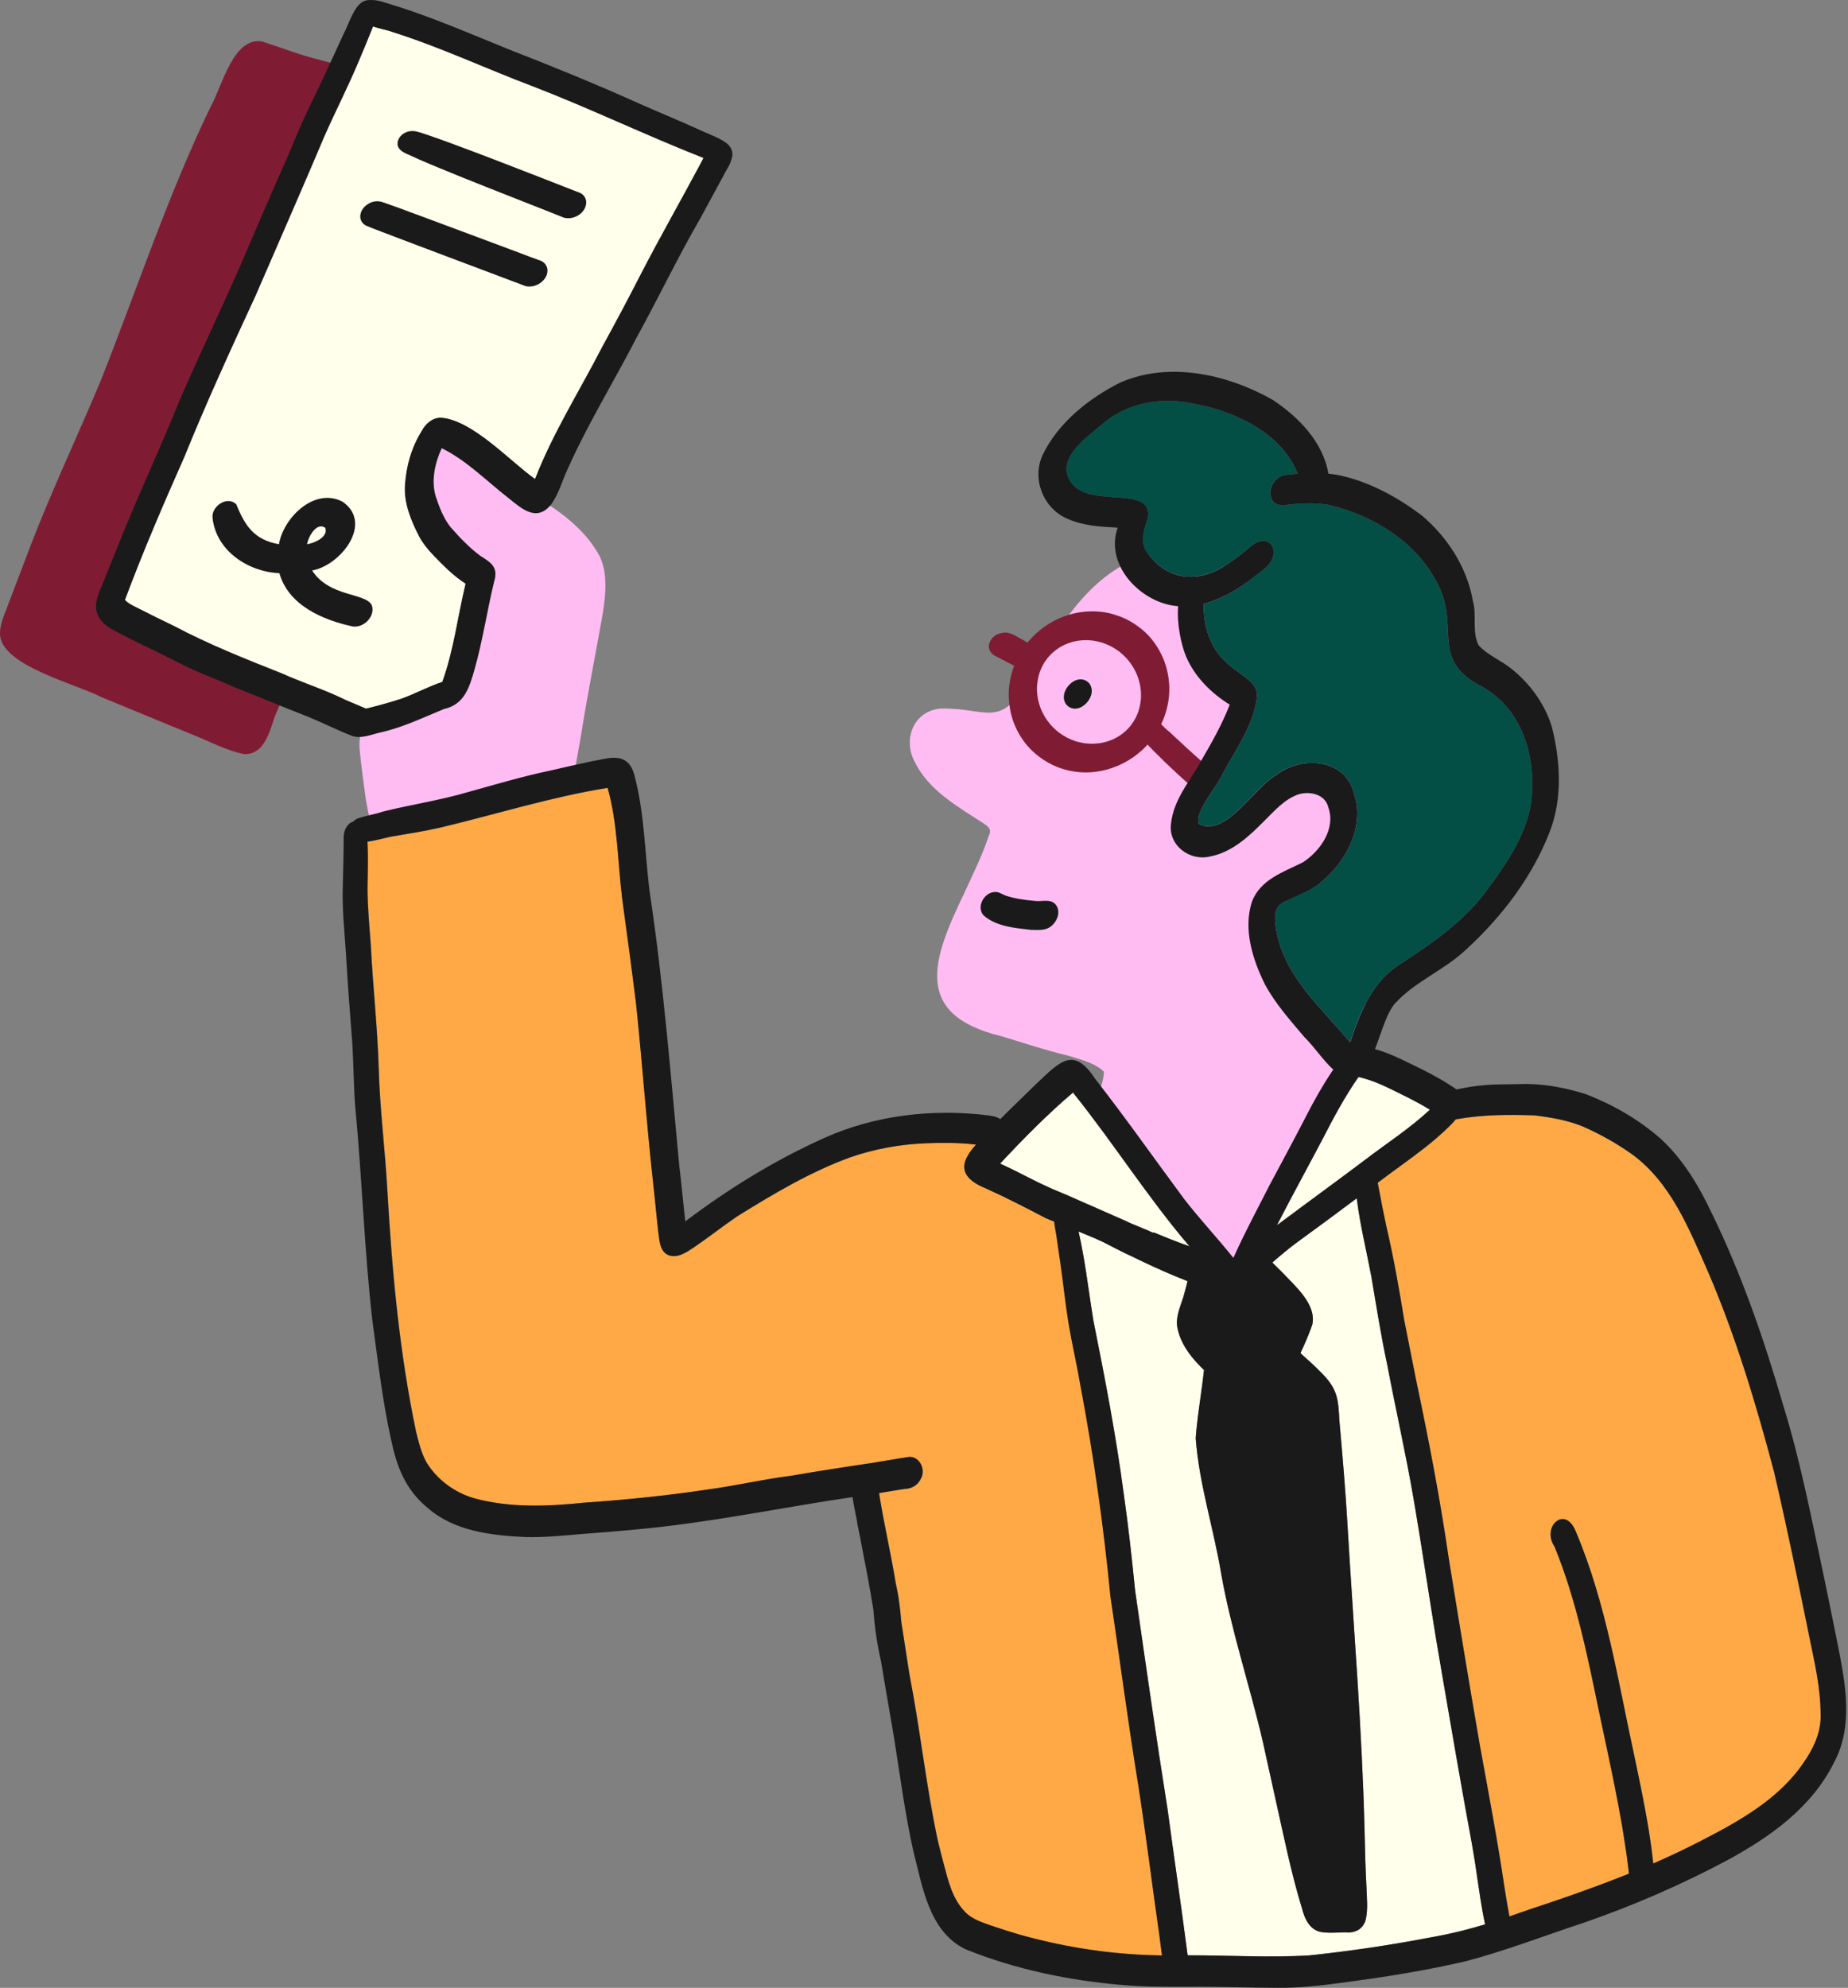 <svg width="384" height="413" viewBox="0 0 384 413" fill="none" xmlns="http://www.w3.org/2000/svg">
<rect x="0" y="0" width="384" height="413" fill="#808080" stroke="none"/>
<g clip-path="url(#clip0_584_3035)">
<path d="M284.601 153.426C286.773 159.497 287.059 166.351 284.994 172.489C283.522 176.522 280.865 180.411 276.981 182.419C275.596 183.089 274.124 183.539 272.667 184.014C270.74 184.755 268.277 184.868 266.876 186.523C267.725 189.355 269.851 191.634 271.563 193.99C273.837 196.791 276.214 199.495 278.662 202.142C279.848 203.43 280.972 204.789 282.066 206.159C283.022 207.355 283.911 208.602 284.105 210.171C284.171 214.244 283.441 218.154 283.267 222.156C283.19 223.536 283.119 224.947 282.746 226.28C281.872 228.918 280.297 231.258 279.137 233.773C277.926 236.201 276.705 238.618 275.422 241.01C272.657 245.993 270.035 251.058 266.836 255.78C264.847 258.509 262.297 263.983 258.29 263.262C255.842 262.639 254.038 260.359 252.3 258.795C251.764 258.295 250.665 257.252 250.225 256.843C242.835 249.877 235.537 242.712 229.486 234.519C228.924 233.681 228.116 232.96 227.906 231.943C227.799 231.539 227.779 231.115 227.84 230.706C227.6 228.228 229.373 225.177 229.373 222.647C227.329 220.694 224.349 220.117 221.733 219.268C217.169 218.19 212.523 216.606 208.087 215.287C189.396 210.774 193.868 199.086 200.313 185.675C200.323 185.66 200.329 185.644 200.334 185.629C202.133 181.648 204.131 177.738 205.48 173.568C206.145 172.326 205.317 171.677 204.325 171.038C199 167.567 192.979 164.235 190.071 158.291C187.562 153.62 189.795 147.773 195.376 147.211C205.204 146.981 207.908 151.76 213.826 140.894C219.739 130.672 226.465 118.713 238.542 115.279C242.963 114.389 247.895 114.4 252.06 116.275C252.638 116.572 253.179 116.955 253.655 117.395C254.922 118.028 256.139 118.774 257.273 119.618C264.014 124.969 270.055 131.194 275.151 138.134C278.851 142.872 282.654 147.651 284.616 153.421L284.601 153.426Z" fill="#FFBCF2"/>
<path d="M124.683 115.724C126.319 119.348 125.843 123.503 125.276 127.326C123.773 135.851 122.056 144.335 120.712 152.89C120.283 155.374 119.69 158.522 119.327 160.832C119.337 162.841 117.206 165.033 115.504 163.035C110.95 164.139 106.458 165.509 101.899 166.587C98.322 167.389 94.775 168.304 91.304 169.48C88.279 170.313 81.543 173.579 78.824 172.439C76.493 171.279 76.514 168.289 76.013 166.061C75.548 162.739 75.113 159.422 74.761 156.089C74.352 151.694 75.783 148.95 80.424 148.525C84.512 147.728 88.713 147.289 92.664 145.919C95.894 144.846 96.374 141.084 97.228 138.242C98.598 132.345 100.003 126.426 100.928 120.442C97.667 118.326 94.427 116.051 91.994 112.975C88.442 108.15 85.846 101.889 87.011 95.828C87.66 92.092 90.819 88.279 94.887 90.267C97.928 91.754 100.121 94.484 102.717 96.594C106.013 99.426 109.545 101.991 113.194 104.348C117.768 107.24 122.143 110.859 124.688 115.724H124.683Z" fill="#FFBCF2"/>
<path d="M218.769 158.95C216.07 157.652 213.734 155.664 212.135 153.119C211.394 151.943 210.806 150.702 210.377 149.378C209.937 148.018 209.722 146.613 209.63 145.187C209.569 144.195 209.61 143.209 209.743 142.233C210.014 140.153 210.678 138.154 211.659 136.294C214.077 131.694 218.661 128.301 223.752 127.32C226.297 126.829 228.99 126.9 231.479 127.662C232.338 127.928 233.176 128.229 233.983 128.623C235.128 129.185 236.171 129.865 237.162 130.662C239.268 132.343 240.822 134.623 241.834 137.102C242.559 138.988 242.948 140.95 242.978 142.979C243.009 145.233 242.529 147.507 241.675 149.592C240.551 152.332 238.701 154.826 236.37 156.661C233.897 158.613 231.014 159.881 227.891 160.325C227.145 160.433 226.389 160.484 225.632 160.484C223.271 160.484 220.89 159.967 218.769 158.95ZM227.058 154.519C227.564 154.504 228.07 154.463 228.576 154.397C229.026 154.32 229.465 154.223 229.905 154.105C230.314 153.978 230.718 153.834 231.111 153.676C231.494 153.502 231.873 153.308 232.241 153.104C232.578 152.899 232.9 152.679 233.217 152.449C233.503 152.219 233.784 151.979 234.055 151.734C234.336 151.453 234.607 151.162 234.863 150.86C235.082 150.579 235.292 150.288 235.491 149.991C235.701 149.649 235.895 149.301 236.079 148.943C236.248 148.575 236.401 148.202 236.539 147.824C236.672 147.405 236.789 146.976 236.886 146.546C236.968 146.102 237.029 145.652 237.07 145.202C237.096 144.707 237.101 144.206 237.075 143.71C237.029 143.153 236.948 142.596 236.835 142.049C236.692 141.436 236.508 140.838 236.283 140.25C236.033 139.657 235.742 139.08 235.414 138.528C235.026 137.919 234.597 137.342 234.121 136.8C233.641 136.289 233.125 135.814 232.578 135.374C232.016 134.96 231.423 134.587 230.81 134.255C230.222 133.964 229.614 133.718 228.99 133.509C228.392 133.33 227.784 133.197 227.166 133.1C226.629 133.033 226.087 132.998 225.545 132.998C225.024 133.013 224.508 133.054 223.992 133.12C223.568 133.192 223.143 133.284 222.729 133.396C222.3 133.529 221.881 133.677 221.467 133.846C221.099 134.01 220.741 134.194 220.389 134.388C220.031 134.602 219.688 134.838 219.351 135.083C219.06 135.313 218.779 135.553 218.503 135.804C218.237 136.069 217.981 136.345 217.736 136.631C217.501 136.928 217.276 137.24 217.067 137.551C216.867 137.884 216.678 138.216 216.504 138.563C216.331 138.942 216.172 139.33 216.029 139.718C215.901 140.122 215.789 140.531 215.697 140.945C215.595 141.487 215.528 142.028 215.482 142.575C215.467 143.005 215.472 143.434 215.493 143.863C215.539 144.415 215.62 144.957 215.728 145.499C215.871 146.092 216.055 146.674 216.269 147.247C216.525 147.86 216.826 148.453 217.164 149.03C217.537 149.613 217.951 150.16 218.401 150.686C218.881 151.202 219.397 151.683 219.949 152.127C220.516 152.552 221.114 152.93 221.738 153.267C222.331 153.558 222.934 153.804 223.557 154.013C224.15 154.187 224.748 154.32 225.362 154.422C225.924 154.489 226.486 154.524 227.048 154.53L227.058 154.519Z" fill="#7F1C34"/>
<path d="M212.059 139.034C210.352 138.083 208.696 137.291 207.004 136.381C204.234 135.134 205.599 131.858 208.195 131.506C209.851 131.102 211.19 132.267 212.575 132.962C213.781 133.713 215.171 134.337 216.158 135.374C218.069 137.869 214.318 140.24 212.054 139.034H212.059Z" fill="#7F1C34"/>
<path d="M247.344 163.177C243.868 160.162 240.526 156.922 237.372 153.594C235.742 152.286 234.781 148.749 237.582 148.295C239.882 148.269 241.226 150.737 242.918 151.979C245.289 154.177 247.732 156.497 250.17 158.588C253.379 160.99 251.044 166.08 247.344 163.172V163.177Z" fill="#7F1C34"/>
<path d="M71.741 14.845C72.498 16.583 71.327 18.454 69.646 19.087C69.155 19.271 68.669 19.282 68.184 19.205C63.247 28.926 59.204 39.122 54.451 48.945C44.434 68.944 36.635 89.949 28.355 110.709C26.873 114.9 25.585 118.667 24.098 122.648C23.505 123.864 23.27 125.285 22.866 126.604C23.832 126.997 24.783 127.59 25.718 127.876C27.543 128.684 29.439 129.312 31.314 130.008C37.534 132.773 43.586 135.926 49.76 138.803C51.114 139.457 52.509 140.025 53.818 140.771C54.405 141.124 55.024 141.466 55.381 142.059C56.659 141.619 58.269 142.013 58.632 143.464C58.974 145.682 57.344 147.66 56.807 149.756C55.826 152.72 54.559 156.839 50.736 156.676C46.933 155.914 43.468 154.003 39.891 152.577C33.599 150.037 27.343 147.405 21.062 144.829C15.742 142.084 0.813 138.44 0.021 132.118C-0.173 129.66 1.089 127.411 1.861 125.147C3.45 120.951 5.081 116.765 6.66 112.564C11.04 101.29 16.227 90.353 20.889 79.191C28.447 60.163 34.841 40.65 43.764 22.19C46.126 18.045 48.446 7.552 54.482 8.626C58.432 9.883 62.296 11.442 66.344 12.403C68.148 13.021 70.632 13.128 71.741 14.856V14.845Z" fill="#7F1C34"/>
<path d="M226.271 141.897C228.423 144.488 224.186 149.037 221.646 146.477C219.499 143.885 223.731 139.337 226.271 141.897Z" fill="#1A1A1A"/>
<path d="M219.346 187.92C220.511 189.31 219.714 191.411 218.421 192.423C217.256 193.404 215.666 193.205 214.25 193.19C210.872 192.801 207.003 192.515 204.366 190.164C202.869 188.477 204.392 185.6 206.472 185.344C207.366 185.176 208.092 185.692 208.864 186.04C210.852 186.724 212.983 186.985 215.068 187.179C216.499 187.373 218.262 186.668 219.346 187.92Z" fill="#1A1A1A"/>
<path d="M241.446 406.269H241.415C241.205 406.269 240.991 406.264 240.781 406.259C240.377 406.254 239.974 406.244 239.57 406.228C239.258 406.218 238.946 406.208 238.63 406.198C238.318 406.187 238.006 406.172 237.694 406.157C236.447 406.1 235.2 406.019 233.958 405.922C233.34 405.87 232.716 405.814 232.098 405.758C231.786 405.727 231.48 405.697 231.168 405.666C230.856 405.635 230.549 405.6 230.238 405.564C229.88 405.523 229.527 405.482 229.169 405.436C228.904 405.405 228.643 405.37 228.382 405.334C227.146 405.17 225.909 404.991 224.677 404.787C224.37 404.736 224.059 404.685 223.752 404.634C221.043 404.169 218.35 403.601 215.662 402.937C215.508 402.901 215.355 402.865 215.207 402.824C215.053 402.789 214.905 402.748 214.752 402.707C214.619 402.671 214.486 402.64 214.348 402.605L213.643 402.421C213.336 402.339 213.03 402.257 212.728 402.175C212.421 402.094 212.115 402.007 211.813 401.92C210.157 401.434 208.512 400.918 206.876 400.366C204.617 399.569 202.149 398.955 200.472 397.126C197.917 394.453 197.063 390.783 196.148 387.313C195.709 385.678 195.28 384.037 194.891 382.386C192.448 370.994 191.252 359.372 189.014 347.939C188.431 344.27 187.879 340.6 187.307 336.931C187.281 336.665 187.261 336.404 187.235 336.144C187.225 336.016 187.21 335.883 187.199 335.75C187.164 335.402 187.128 335.055 187.092 334.713C187.067 334.467 187.036 334.227 187.01 333.982C186.964 333.593 186.913 333.2 186.862 332.811C186.837 332.617 186.806 332.418 186.775 332.218C186.755 332.096 186.739 331.973 186.719 331.856C186.683 331.626 186.647 331.396 186.601 331.166C186.566 330.941 186.52 330.716 186.479 330.491C186.433 330.256 186.387 330.016 186.336 329.781C186.315 329.689 186.3 329.597 186.274 329.499C186.249 329.372 186.218 329.244 186.187 329.111C185.922 327.46 185.62 325.815 185.308 324.169C185.17 323.453 185.032 322.743 184.894 322.027C184.46 319.82 184.015 317.612 183.596 315.399C183.525 315.026 183.458 314.658 183.387 314.285C183.213 313.329 183.039 312.368 182.886 311.412C182.819 311.019 182.758 310.62 182.692 310.227C183.494 310.094 184.296 309.956 185.099 309.823C185.288 309.792 185.472 309.762 185.661 309.731C186.003 309.675 186.346 309.618 186.688 309.562C187.133 309.491 187.578 309.419 188.022 309.353C189.494 309.327 190.797 308.53 191.411 307.175C192.51 305.213 190.961 302.264 188.564 302.755C186.019 303.148 183.479 303.588 180.939 304.007C175.388 304.819 169.848 305.688 164.323 306.634C158.477 307.375 152.737 308.724 146.896 309.506C138.452 310.758 129.958 311.622 121.444 312.21C113.839 313.002 106.055 313.319 98.598 311.305C94.499 310.135 90.815 307.421 88.612 303.767C87.538 301.778 87.002 299.571 86.47 297.393C83.031 280.988 81.498 264.199 80.532 247.476C80.067 238.961 78.957 230.493 78.728 221.968C78.477 213.515 77.521 205.097 77.097 196.649C76.816 192.591 76.392 188.538 76.402 184.465C76.428 182.242 76.494 179.993 76.474 177.749C76.474 177.565 76.474 177.386 76.463 177.202C76.463 177.028 76.458 176.855 76.453 176.681C76.453 176.558 76.448 176.436 76.443 176.313C76.428 175.833 76.412 175.357 76.387 174.882C76.438 174.877 76.484 174.867 76.535 174.862C76.612 174.851 76.688 174.841 76.765 174.826C77.204 174.759 77.639 174.672 78.073 174.58C78.14 174.565 78.211 174.555 78.278 174.534C79.126 174.35 79.969 174.136 80.818 173.942C80.915 173.921 81.012 173.896 81.109 173.88C81.206 173.86 81.303 173.834 81.4 173.819C84.789 173.241 88.188 172.715 91.54 171.948C103.116 169.188 114.524 165.596 126.294 163.699C128.399 171.177 128.369 179.073 129.325 186.744C130.285 193.879 131.297 201.238 132.187 208.419C132.289 209.416 132.391 210.407 132.493 211.404C132.555 212.007 132.611 212.605 132.672 213.208C132.749 214.005 132.825 214.803 132.902 215.6C133.004 216.699 133.107 217.797 133.209 218.896C133.521 222.321 133.822 225.75 134.129 229.179C134.195 229.951 134.267 230.723 134.338 231.494C134.461 232.864 134.584 234.229 134.716 235.593C134.762 236.115 134.814 236.636 134.865 237.152C134.936 237.939 135.018 238.721 135.095 239.508C135.176 240.321 135.258 241.128 135.34 241.941C135.504 243.536 135.672 245.13 135.851 246.725C135.851 246.75 135.856 246.771 135.861 246.791C135.948 247.568 136.03 248.345 136.107 249.127C136.147 249.531 136.188 249.934 136.229 250.338C136.28 250.844 136.331 251.35 136.383 251.856C136.413 252.168 136.444 252.485 136.48 252.796C136.526 253.241 136.572 253.681 136.618 254.125C136.653 254.483 136.694 254.836 136.735 255.193C136.781 255.592 136.827 255.991 136.873 256.389C137.093 258.004 137.211 260.069 138.943 260.79C140.839 261.495 142.71 260.171 144.238 259.159C147.274 257.095 150.151 254.815 153.182 252.745C160.685 248.089 168.351 243.51 176.666 240.474C181.741 238.711 187.056 237.755 192.428 237.541C195.724 237.413 199.046 237.397 202.327 237.76C202.404 237.771 202.476 237.781 202.552 237.786C202.649 237.801 202.747 237.811 202.844 237.832C202.695 237.99 202.557 238.149 202.425 238.307C202.297 238.455 202.179 238.598 202.062 238.747C202.005 238.818 201.949 238.89 201.893 238.961C201.729 239.176 201.576 239.391 201.438 239.595C201.392 239.667 201.346 239.733 201.305 239.805C201.172 240.014 201.06 240.214 200.958 240.418C200.922 240.484 200.891 240.546 200.861 240.612C200.825 240.689 200.789 240.765 200.758 240.842C200.733 240.898 200.712 240.96 200.687 241.016C200.666 241.072 200.646 241.123 200.626 241.179C200.6 241.256 200.574 241.328 200.554 241.404C200.534 241.466 200.518 241.532 200.503 241.599C200.503 241.619 200.493 241.634 200.493 241.65C200.488 241.67 200.482 241.685 200.482 241.701C200.472 241.742 200.462 241.783 200.457 241.818C200.436 241.936 200.421 242.053 200.411 242.166C200.411 242.191 200.411 242.217 200.406 242.237C200.401 242.258 200.406 242.283 200.406 242.309C200.406 242.36 200.406 242.411 200.406 242.457C200.406 244.174 201.77 245.657 204.914 246.939C209.15 248.835 213.27 250.972 217.379 253.129C217.951 253.359 218.529 253.589 219.101 253.819C219.101 253.895 219.111 253.972 219.116 254.048C219.116 254.11 219.127 254.176 219.137 254.243C219.147 254.314 219.152 254.381 219.162 254.452C219.173 254.554 219.188 254.652 219.203 254.754C219.239 255.004 219.285 255.26 219.331 255.51C219.352 255.623 219.372 255.735 219.392 255.848C219.423 256.016 219.454 256.185 219.484 256.353C219.51 256.512 219.541 256.67 219.561 256.834C219.582 256.951 219.592 257.074 219.607 257.192C219.858 258.812 220.072 260.432 220.312 262.052C220.946 266.335 221.37 270.648 222.06 274.921C222.791 279.229 223.783 283.492 224.524 287.8C227.258 302.249 229.353 316.952 230.764 331.62C232.716 344.643 234.403 357.711 236.529 370.708C238.164 381.16 239.437 391.667 240.945 402.134C241.088 403.167 241.211 404.204 241.349 405.247C241.395 405.594 241.435 405.937 241.487 406.284L241.446 406.269Z" fill="#FFA946"/>
<path d="M378.313 356.223C378.435 359.939 376.8 363.343 374.699 366.312C369.527 373.897 361.232 378.471 353.244 382.564C352.876 382.759 352.503 382.948 352.13 383.132C351.644 383.377 351.159 383.622 350.668 383.863C350.392 384.001 350.121 384.134 349.851 384.266C348.476 384.931 347.096 385.58 345.701 386.208C345.384 386.352 345.062 386.495 344.745 386.638C344.336 386.822 343.922 387.001 343.513 387.18C343.488 386.95 343.462 386.714 343.436 386.485C343.406 386.203 343.375 385.922 343.339 385.641C343.278 385.115 343.212 384.588 343.14 384.062C343.104 383.781 343.068 383.5 343.028 383.219C342.941 382.595 342.849 381.967 342.752 381.348C342.685 380.909 342.614 380.464 342.542 380.024C342.481 379.641 342.414 379.253 342.348 378.869C342.271 378.409 342.189 377.949 342.108 377.489C341.821 375.88 341.515 374.275 341.198 372.67C341.137 372.353 341.075 372.041 341.009 371.73C340.937 371.356 340.861 370.983 340.784 370.61C340.758 370.498 340.738 370.38 340.712 370.268C340.564 369.557 340.421 368.842 340.273 368.132C340.252 368.024 340.227 367.912 340.206 367.804C340.125 367.411 340.043 367.017 339.961 366.629C339.854 366.128 339.752 365.627 339.644 365.121C336.2 349.36 333.757 333.174 327.434 318.23C325.186 312.597 320.244 317.218 322.998 321.337C327.695 332.79 330.051 345.077 332.576 357.179C332.734 357.93 332.893 358.687 333.056 359.438C333.179 360.016 333.302 360.593 333.424 361.171C333.567 361.835 333.705 362.499 333.849 363.169C333.925 363.527 334.002 363.89 334.079 364.247C334.217 364.886 334.349 365.525 334.482 366.164C334.518 366.338 334.554 366.511 334.59 366.685C334.717 367.309 334.85 367.937 334.978 368.566L335.361 370.447C335.433 370.789 335.499 371.132 335.566 371.469C336.021 373.753 336.455 376.043 336.859 378.333C336.91 378.619 336.961 378.905 337.007 379.191C337.073 379.57 337.135 379.948 337.196 380.321C337.237 380.546 337.273 380.771 337.309 380.995C337.498 382.14 337.671 383.29 337.84 384.44L337.953 385.237C337.999 385.575 338.045 385.912 338.091 386.249C338.183 386.924 338.264 387.599 338.346 388.273C338.387 388.611 338.428 388.948 338.464 389.285C338.28 389.357 338.101 389.433 337.917 389.505C337.595 389.633 337.268 389.766 336.941 389.893C336.511 390.062 336.087 390.231 335.658 390.394C335.372 390.507 335.08 390.619 334.789 390.732C333.838 391.094 332.888 391.452 331.932 391.81C331.375 392.02 330.813 392.224 330.251 392.428C330.067 392.5 329.877 392.566 329.693 392.633C329.504 392.699 329.32 392.766 329.131 392.832C328.758 392.97 328.385 393.103 328.007 393.236C327.261 393.502 326.509 393.767 325.758 394.028C325.717 394.043 325.676 394.059 325.635 394.074C325.022 394.289 324.404 394.498 323.785 394.713C323.126 394.938 322.472 395.163 321.813 395.382C320.494 395.827 319.175 396.267 317.857 396.701C316.451 397.202 315.046 397.698 313.635 398.178C313.584 397.912 313.533 397.647 313.487 397.381C313.436 397.115 313.39 396.844 313.339 396.578C313.272 396.205 313.206 395.832 313.145 395.459C313.099 395.188 313.053 394.917 313.007 394.646C312.843 393.686 312.69 392.725 312.542 391.764C311.105 382.033 309.25 372.374 307.492 362.658C305.289 349.968 303.046 336.312 300.966 323.427C299.177 311.126 296.805 298.916 294.24 286.737C293.442 282.607 292.568 278.488 291.781 274.363C290.708 267.786 289.563 261.234 288.04 254.738C287.453 252.034 286.926 249.326 286.425 246.612L286.405 246.509C286.395 246.443 286.379 246.371 286.369 246.3C286.338 246.121 286.303 245.937 286.262 245.748C289.512 243.264 292.916 240.944 296.131 238.399C296.294 238.271 296.453 238.143 296.611 238.015C296.77 237.888 296.928 237.76 297.092 237.632C297.301 237.458 297.511 237.29 297.715 237.116C297.868 236.988 298.017 236.86 298.17 236.732C298.282 236.64 298.395 236.543 298.507 236.446C299.591 235.511 300.644 234.535 301.65 233.508C301.732 233.426 301.814 233.339 301.891 233.252C302.029 233.104 302.156 232.956 302.284 232.802C302.345 232.731 302.402 232.659 302.458 232.588C302.468 232.577 302.473 232.567 302.478 232.562C302.55 232.552 302.627 232.547 302.698 232.542C308.018 231.581 313.441 231.571 318.828 231.749C322.267 232.163 325.743 232.761 328.957 234.09C332.469 235.644 335.847 237.525 338.985 239.738C347.183 245.661 351.016 255.418 354.951 264.367C360.675 277.68 364.907 291.807 368.633 305.861C371.255 317.136 373.59 328.467 375.89 339.813C376.994 345.235 378.302 350.678 378.292 356.244L378.313 356.223Z" fill="#FFA946"/>
<path d="M308.045 142.719C316.738 147.59 319.488 158.22 318.026 167.543C316.718 173.987 312.951 179.558 309.082 184.74C304.171 191.584 297.154 196.235 290.218 200.778C284.944 204.438 282.47 210.683 280.543 216.565C274.712 209.564 267.107 203.098 265.272 193.766C264.955 191.62 264.286 188.722 266.622 187.505C269.126 186.166 271.886 185.338 274.134 183.545C279.552 179.308 283.641 171.846 281.341 164.936C279.588 157.582 270.49 156.902 265.242 160.996C260.688 163.444 254.708 174.089 249.097 171.181C248.085 168.815 252.945 163.285 254.023 160.812C256.671 155.772 260.969 149.961 261.179 144.191C260.949 140.435 254.672 139.627 251.78 133.586C250.855 131.7 250.308 129.636 250.17 127.54C250.119 127.147 250.108 126.738 250.108 126.329C250.108 126.048 250.114 125.772 250.124 125.491C250.124 125.465 250.124 125.435 250.124 125.409C250.231 125.383 250.338 125.353 250.441 125.327C250.502 125.312 250.568 125.291 250.63 125.276C250.696 125.256 250.758 125.24 250.824 125.22C250.906 125.194 250.993 125.169 251.074 125.143C251.182 125.113 251.284 125.082 251.391 125.041C251.499 125.01 251.601 124.975 251.703 124.939C252.122 124.796 252.536 124.637 252.945 124.469C253.073 124.417 253.201 124.361 253.328 124.305C253.712 124.141 254.09 123.968 254.463 123.784C254.58 123.728 254.693 123.671 254.805 123.61C254.979 123.523 255.153 123.431 255.327 123.339C255.337 123.339 255.347 123.329 255.352 123.324C255.516 123.237 255.674 123.15 255.838 123.058C256.006 122.961 256.175 122.864 256.349 122.767C256.502 122.68 256.65 122.588 256.804 122.496C256.819 122.486 256.834 122.475 256.85 122.465C256.983 122.383 257.115 122.302 257.248 122.22C257.514 122.056 257.775 121.883 258.03 121.709C258.158 121.622 258.286 121.535 258.414 121.443C258.434 121.433 258.454 121.417 258.47 121.402C258.638 121.285 258.807 121.167 258.971 121.049C259.165 120.911 259.354 120.768 259.543 120.63C261.352 119.041 264.01 117.835 264.587 115.3C264.817 114.048 264.148 112.499 262.717 112.397C261.225 112.249 260.172 113.261 259.124 114.165C257.473 115.55 255.751 116.853 253.88 117.927C248.483 121.121 242.463 120.344 238.655 115.187C236.631 112.918 237.669 110.174 238.456 107.649C239.764 100.458 226.016 105.896 222.433 100.039C219.05 95.102 226.553 90.298 229.824 87.451C234.858 83.562 241.563 82.483 247.712 83.802C248.131 83.879 248.555 83.96 248.979 84.047C249.107 84.073 249.229 84.103 249.357 84.129C250.006 84.272 250.66 84.43 251.315 84.604C251.463 84.64 251.611 84.681 251.754 84.722C251.902 84.763 252.051 84.803 252.199 84.85C252.817 85.028 253.431 85.223 254.044 85.432C254.182 85.478 254.31 85.524 254.448 85.57C254.647 85.642 254.851 85.713 255.051 85.79C255.086 85.8 255.122 85.816 255.158 85.831C255.368 85.907 255.572 85.989 255.782 86.071C255.93 86.127 256.078 86.189 256.221 86.25C256.512 86.367 256.804 86.495 257.095 86.623C257.167 86.654 257.243 86.684 257.315 86.72C257.386 86.756 257.458 86.781 257.529 86.817C257.673 86.884 257.816 86.95 257.959 87.016C257.964 87.016 257.974 87.022 257.979 87.027C258.153 87.109 258.322 87.19 258.495 87.277C258.644 87.349 258.792 87.425 258.935 87.497C259.139 87.604 259.344 87.712 259.548 87.824C259.722 87.916 259.896 88.013 260.064 88.11C260.494 88.356 260.923 88.611 261.337 88.877C261.444 88.943 261.552 89.015 261.659 89.086C261.92 89.255 262.18 89.434 262.431 89.613C262.676 89.787 262.921 89.971 263.167 90.149C263.478 90.385 263.78 90.63 264.076 90.88C264.153 90.942 264.23 91.008 264.306 91.075C264.357 91.115 264.409 91.161 264.46 91.207C264.511 91.253 264.562 91.299 264.613 91.345C264.71 91.427 264.807 91.519 264.899 91.606C265.145 91.831 265.38 92.061 265.61 92.301C265.696 92.388 265.783 92.48 265.87 92.567C265.993 92.7 266.116 92.833 266.238 92.966C266.289 93.022 266.34 93.078 266.392 93.139C266.775 93.579 267.138 94.029 267.48 94.499C267.541 94.581 267.603 94.667 267.664 94.754C267.848 95.02 268.027 95.286 268.196 95.557C268.267 95.674 268.339 95.787 268.41 95.909C268.727 96.436 269.013 96.983 269.269 97.55C269.294 97.606 269.32 97.662 269.346 97.724C269.397 97.841 269.448 97.954 269.494 98.071C269.54 98.184 269.586 98.301 269.632 98.414C269.335 98.439 269.039 98.465 268.743 98.495C268.538 98.516 268.334 98.536 268.129 98.557C267.894 98.582 267.659 98.608 267.424 98.633C265.109 98.705 263.3 101.409 264.199 103.56C264.955 105.451 267.051 104.899 268.635 104.736C271.196 104.536 273.797 104.434 276.327 104.94C285.174 107.097 293.832 112.3 298.268 120.472C303.874 130.024 296.596 136.873 308.034 142.714L308.045 142.719Z" fill="#034F46"/>
<path d="M247.169 258.94C244.685 258.071 242.242 257.095 239.815 256.078C239.774 256.083 239.733 256.088 239.697 256.088C239.636 256.088 239.569 256.078 239.503 256.063C239.437 256.042 239.375 256.017 239.309 255.991C239.242 255.966 239.181 255.94 239.12 255.909C238.879 255.802 238.644 255.69 238.404 255.582C237.97 255.388 237.52 255.24 237.091 255.046C236.983 255 236.876 254.954 236.774 254.913C236.784 254.913 236.794 254.923 236.81 254.923C236.482 254.795 236.16 254.647 235.833 254.514C235.66 254.443 235.481 254.381 235.302 254.305C234.832 254.11 234.372 253.886 233.912 253.666L233.794 253.61C233.733 253.584 233.677 253.553 233.615 253.528C233.436 253.451 233.258 253.374 233.079 253.298C232.89 253.216 232.706 253.124 232.516 253.042C232.189 252.894 231.857 252.761 231.525 252.618C231.106 252.444 230.697 252.25 230.283 252.066C229.808 251.857 229.327 251.657 228.857 251.437C228.458 251.248 228.055 251.085 227.651 250.906C227.523 250.85 227.395 250.793 227.273 250.732C224.661 249.633 222.106 248.422 219.479 247.364H219.469C219.223 247.257 218.983 247.155 218.738 247.052C218.717 247.042 218.692 247.032 218.671 247.022C217.976 246.72 217.291 246.403 216.606 246.076C216.325 245.943 216.049 245.805 215.768 245.672C215.533 245.555 215.298 245.442 215.063 245.325C213.663 244.63 212.278 243.909 210.877 243.214C210.56 243.056 210.238 242.897 209.916 242.744C209.6 242.591 209.278 242.432 208.95 242.284C208.802 242.212 208.654 242.146 208.506 242.074C208.276 241.967 208.041 241.865 207.806 241.758C212.61 236.611 217.583 231.556 222.949 226.992C231.326 237.408 238.476 248.775 247.159 258.94H247.169Z" fill="#FFFFEB"/>
<path d="M291.24 227.375C293.33 228.402 295.078 229.312 297.122 230.549C292.936 234.474 288.086 237.571 283.548 241.056C277.517 245.585 271.415 250.031 265.358 254.528C268.435 248.569 271.655 242.687 274.783 236.758C277.067 232.307 279.418 227.876 282.296 223.772C285.464 224.446 288.357 225.954 291.24 227.38V227.375Z" fill="#FFFFEB"/>
<path d="M308.371 398.756C308.438 399.103 308.509 399.451 308.586 399.793C307.022 400.269 305.448 400.708 303.863 401.107C303.644 401.163 303.424 401.214 303.209 401.27C303.199 401.27 303.194 401.27 303.184 401.275C303.081 401.301 302.974 401.326 302.867 401.352C302.841 401.357 302.821 401.362 302.795 401.367C302.632 401.408 302.463 401.449 302.3 401.485C301.001 401.786 299.703 402.062 298.39 402.303C298.16 402.344 297.93 402.384 297.7 402.425C289.175 404.076 280.579 405.359 271.946 406.258C270.96 406.315 269.968 406.356 268.982 406.386C268.962 406.386 268.941 406.386 268.921 406.386C266.912 406.448 264.909 406.468 262.9 406.458C262.553 406.458 262.205 406.458 261.858 406.448C261.428 406.448 260.994 406.437 260.559 406.432C260.013 406.422 259.466 406.417 258.919 406.407C258.735 406.407 258.556 406.402 258.372 406.396C257.856 406.386 257.335 406.376 256.818 406.366C256.41 406.356 255.996 406.35 255.582 406.34C254.989 406.33 254.396 406.315 253.803 406.304C251.467 406.258 249.132 406.223 246.796 406.228C246.73 405.824 246.658 405.42 246.622 405.016C245.36 395.316 243.919 385.646 242.621 375.951C240.208 360.798 238.051 345.593 235.864 330.404C235.195 323.719 234.464 317.039 233.508 310.379C231.903 298.287 229.619 286.405 227.206 274.404C227.048 273.439 226.9 272.467 226.751 271.502C226.695 271.113 226.634 270.725 226.578 270.336L226.307 268.512C226.276 268.292 226.245 268.072 226.21 267.852C226.046 266.738 225.883 265.624 225.714 264.515C225.653 264.127 225.596 263.743 225.53 263.355C225.469 262.961 225.407 262.578 225.341 262.19C225.32 262.077 225.305 261.965 225.285 261.852C225.218 261.454 225.147 261.05 225.075 260.651C225.039 260.431 224.998 260.217 224.958 259.997C224.922 259.813 224.891 259.634 224.855 259.45C224.809 259.19 224.758 258.929 224.707 258.673C224.666 258.464 224.625 258.259 224.584 258.05C224.436 257.314 224.283 256.578 224.114 255.842C225.331 256.343 226.542 256.854 227.758 257.365C227.86 257.416 227.963 257.467 228.07 257.518C228.331 257.646 228.596 257.764 228.862 257.876C228.97 257.922 229.072 257.968 229.179 258.009C231.121 258.99 233.058 260.058 235.062 260.958C235.644 261.244 236.227 261.53 236.815 261.806C240.08 263.375 243.387 264.847 246.76 266.161C246.525 267.081 246.295 268.006 246.04 268.926C245.983 269.125 245.927 269.319 245.871 269.513C245.212 271.573 244.22 273.689 244.66 275.897C244.772 276.449 244.925 276.98 245.109 277.491C245.15 277.609 245.191 277.721 245.237 277.834C245.283 277.956 245.334 278.079 245.385 278.197C245.406 278.253 245.431 278.304 245.457 278.36C245.856 279.265 246.357 280.113 246.924 280.926C246.975 280.997 247.026 281.069 247.077 281.141C247.113 281.192 247.149 281.243 247.19 281.289C247.266 281.391 247.343 281.498 247.425 281.6C247.491 281.687 247.558 281.769 247.624 281.856C247.721 281.979 247.818 282.096 247.92 282.219C247.992 282.301 248.058 282.388 248.13 282.469C248.273 282.638 248.416 282.802 248.564 282.96C248.81 283.236 249.065 283.507 249.326 283.773C249.443 283.89 249.556 284.008 249.673 284.125C249.842 284.294 250.011 284.457 250.179 284.621C250.149 284.917 250.118 285.214 250.082 285.505C250.062 285.694 250.041 285.878 250.016 286.067C250.006 286.134 250.001 286.2 249.99 286.267C249.97 286.435 249.949 286.599 249.929 286.768C249.888 287.089 249.847 287.406 249.806 287.728C249.52 289.895 249.193 292.062 248.922 294.229C248.876 294.587 248.83 294.94 248.794 295.297C248.759 295.573 248.733 295.844 248.702 296.12C248.672 296.417 248.641 296.713 248.61 297.004C248.554 297.597 248.503 298.185 248.457 298.778C249.167 308.371 252.229 317.637 253.783 327.123C255.898 338.954 259.762 350.377 262.456 362.075C264.183 369.793 265.839 377.525 267.587 385.238C268.451 388.974 269.386 392.705 270.51 396.374C271.108 398.74 272.253 401.286 275.064 401.454C276.556 401.628 278.059 401.464 279.556 401.449C281.616 401.669 283.379 400.713 283.824 398.643C284.269 396.512 284.003 394.314 283.941 392.158C283.732 388.146 283.619 384.134 283.543 380.122C283.011 359.014 281.284 338.586 280.027 317.284C279.618 309.996 278.989 302.718 278.34 295.446C278.054 290.371 277.987 288.5 274.149 284.774C273.02 283.619 271.803 282.546 270.602 281.462C270.474 281.345 270.352 281.222 270.229 281.1C270.342 280.865 270.449 280.629 270.556 280.394C270.664 280.159 270.766 279.934 270.868 279.709C271.139 279.112 271.389 278.534 271.609 277.997C271.645 277.91 271.681 277.829 271.711 277.747C271.747 277.665 271.778 277.583 271.814 277.502C272.192 276.577 272.483 275.784 272.672 275.207C272.687 275.166 272.698 275.13 272.708 275.089C273.526 270.914 269.141 267.224 266.56 264.449C265.992 263.892 265.425 263.34 264.868 262.777C264.709 262.614 264.546 262.45 264.387 262.287C264.853 261.883 265.318 261.479 265.783 261.086C265.977 260.922 266.171 260.759 266.365 260.595C266.575 260.416 266.79 260.242 267.004 260.069C267.02 260.053 267.035 260.043 267.055 260.028C267.239 259.874 267.423 259.726 267.607 259.578C267.623 259.563 267.638 259.552 267.653 259.537C267.842 259.389 268.032 259.236 268.221 259.087C268.512 258.857 268.803 258.632 269.1 258.408C271.282 256.823 273.454 255.229 275.616 253.629C276.291 253.128 276.97 252.627 277.645 252.126C279.076 251.068 280.507 250 281.933 248.937C281.953 249.111 281.969 249.28 281.984 249.448C282.684 254.764 283.962 259.977 284.964 265.241C286.001 271.384 286.972 277.537 288.275 283.629C290.039 292.911 292.139 302.12 293.739 311.432C293.867 312.179 293.994 312.92 294.117 313.671C294.368 315.163 294.613 316.656 294.858 318.158C295.006 319.058 295.15 319.957 295.293 320.862C295.39 321.465 295.487 322.063 295.579 322.666C295.937 324.92 296.289 327.179 296.642 329.438C296.872 330.91 297.102 332.382 297.337 333.848C298.052 338.392 298.788 342.925 299.581 347.418L299.55 347.254C301.62 359.305 303.618 371.024 305.857 383.112C306.046 384.144 306.214 385.171 306.378 386.198C306.434 386.546 306.485 386.899 306.541 387.246C306.904 389.638 307.231 392.035 307.61 394.422C307.671 394.81 307.732 395.199 307.799 395.587C307.973 396.64 308.162 397.693 308.371 398.74V398.756Z" fill="#FFFFEB"/>
<path d="M239.815 256.077C242.243 257.094 244.686 258.065 247.169 258.939C238.486 248.779 231.336 237.408 222.96 226.992C217.593 231.556 212.62 236.61 207.816 241.757C208.051 241.859 208.281 241.966 208.516 242.074C208.665 242.14 208.813 242.212 208.961 242.283C209.283 242.432 209.605 242.585 209.927 242.743C210.244 242.897 210.566 243.055 210.888 243.213C212.288 243.909 213.673 244.629 215.074 245.324C215.309 245.442 215.544 245.559 215.779 245.672C216.06 245.81 216.336 245.943 216.617 246.076C217.302 246.403 217.987 246.719 218.682 247.021C218.702 247.031 218.728 247.041 218.748 247.052C218.988 247.154 219.234 247.261 219.479 247.358H219.489C222.116 248.426 224.677 249.638 227.283 250.737C227.411 250.793 227.539 250.849 227.662 250.91C228.065 251.094 228.469 251.253 228.868 251.442C229.338 251.667 229.818 251.861 230.294 252.07C230.708 252.254 231.122 252.444 231.535 252.622C231.868 252.766 232.2 252.904 232.527 253.047C232.716 253.128 232.9 253.22 233.089 253.302C233.268 253.379 233.447 253.456 233.626 253.532C233.687 253.558 233.743 253.588 233.805 253.614L233.922 253.67C234.382 253.89 234.842 254.115 235.312 254.309C235.486 254.381 235.665 254.447 235.844 254.519C236.171 254.657 236.493 254.8 236.82 254.927C236.81 254.927 236.795 254.917 236.784 254.917C236.892 254.958 236.999 255.004 237.101 255.05C237.53 255.244 237.985 255.393 238.415 255.587C238.655 255.694 238.89 255.807 239.13 255.914C239.192 255.939 239.258 255.97 239.319 255.996C239.381 256.021 239.447 256.052 239.513 256.067C239.575 256.088 239.641 256.093 239.708 256.093C239.749 256.093 239.789 256.093 239.825 256.082L239.815 256.077ZM241.415 406.269C241.415 406.269 241.435 406.269 241.445 406.269C241.399 405.921 241.353 405.579 241.307 405.231C241.174 404.194 241.047 403.156 240.904 402.119C239.396 391.652 238.118 381.144 236.488 370.693C234.362 357.696 232.675 344.627 230.723 331.605C229.307 316.937 227.217 302.233 224.483 287.785C223.742 283.476 222.75 279.214 222.019 274.906C221.334 270.633 220.905 266.319 220.271 262.037C220.031 260.416 219.816 258.796 219.566 257.176C219.551 257.059 219.54 256.941 219.52 256.818C219.5 256.66 219.474 256.502 219.443 256.338C219.418 256.169 219.382 256.001 219.351 255.832C219.331 255.72 219.31 255.607 219.29 255.495C219.244 255.244 219.198 254.989 219.162 254.738C219.147 254.636 219.132 254.539 219.121 254.437C219.111 254.365 219.101 254.294 219.096 254.227C219.091 254.161 219.086 254.099 219.075 254.033C219.07 253.956 219.065 253.88 219.06 253.803C218.488 253.573 217.91 253.343 217.338 253.113C213.229 250.956 209.109 248.825 204.872 246.924C201.729 245.641 200.365 244.159 200.365 242.442C200.365 242.391 200.365 242.339 200.365 242.294C200.365 242.268 200.365 242.248 200.365 242.222C200.365 242.196 200.365 242.171 200.37 242.15C200.38 242.038 200.395 241.92 200.416 241.803L200.441 241.685C200.441 241.685 200.452 241.65 200.452 241.634C200.452 241.619 200.462 241.598 200.462 241.583C200.477 241.522 200.492 241.455 200.513 241.389C200.533 241.317 200.559 241.241 200.584 241.164C200.605 241.108 200.62 241.057 200.646 241C200.666 240.944 200.692 240.883 200.717 240.827C200.748 240.75 200.784 240.673 200.819 240.597C200.85 240.535 200.881 240.469 200.917 240.403C201.019 240.203 201.136 239.999 201.264 239.789C201.305 239.718 201.351 239.651 201.397 239.58C201.535 239.37 201.683 239.161 201.852 238.946L202.021 238.731C202.138 238.588 202.256 238.44 202.383 238.292C202.516 238.133 202.659 237.975 202.802 237.816C202.705 237.801 202.608 237.786 202.511 237.77C202.434 237.76 202.363 237.75 202.286 237.745C199.005 237.382 195.683 237.397 192.387 237.525C187.02 237.74 181.705 238.695 176.625 240.459C168.304 243.495 160.638 248.074 153.141 252.73C150.11 254.795 147.233 257.079 144.197 259.144C142.669 260.156 140.793 261.48 138.902 260.774C137.169 260.054 137.052 257.989 136.832 256.374C136.786 255.975 136.74 255.577 136.694 255.178C136.653 254.82 136.612 254.467 136.577 254.11C136.531 253.665 136.485 253.226 136.439 252.781C136.408 252.464 136.377 252.152 136.341 251.841C136.29 251.335 136.239 250.829 136.188 250.323C136.147 249.919 136.106 249.515 136.065 249.111C135.984 248.335 135.902 247.553 135.82 246.776C135.82 246.755 135.82 246.735 135.81 246.709C135.631 245.115 135.462 243.52 135.299 241.926C135.217 241.113 135.135 240.305 135.053 239.493C134.977 238.706 134.9 237.924 134.824 237.137C134.772 236.615 134.721 236.094 134.675 235.578C134.548 234.208 134.42 232.844 134.297 231.479C134.226 230.707 134.159 229.936 134.088 229.164C133.781 225.734 133.484 222.31 133.168 218.881C133.065 217.782 132.968 216.683 132.861 215.584C132.784 214.787 132.708 213.99 132.631 213.193C132.575 212.589 132.513 211.991 132.452 211.388C132.35 210.392 132.253 209.4 132.145 208.404C131.261 201.223 130.249 193.863 129.283 186.729C128.328 179.057 128.358 171.161 126.253 163.684C114.488 165.575 103.08 169.173 91.499 171.933C88.146 172.7 84.748 173.226 81.359 173.803C81.262 173.824 81.165 173.844 81.068 173.865C80.971 173.885 80.874 173.906 80.777 173.926C79.928 174.12 79.085 174.33 78.237 174.519C78.165 174.534 78.099 174.55 78.032 174.565C77.598 174.657 77.163 174.744 76.724 174.81C76.647 174.821 76.57 174.836 76.494 174.846C76.443 174.856 76.397 174.861 76.346 174.866C76.371 175.342 76.391 175.822 76.402 176.298C76.402 176.42 76.412 176.543 76.412 176.666C76.412 176.839 76.417 177.013 76.422 177.187C76.422 177.371 76.427 177.55 76.432 177.734C76.453 179.977 76.386 182.226 76.361 184.449C76.356 188.517 76.775 192.57 77.056 196.633C77.48 205.082 78.436 213.494 78.686 221.952C78.916 230.477 80.025 238.951 80.49 247.461C81.451 264.183 82.984 280.972 86.429 297.378C86.961 299.56 87.497 301.768 88.571 303.751C90.778 307.405 94.463 310.119 98.557 311.29C106.014 313.303 113.798 312.986 121.403 312.194C129.917 311.612 138.411 310.748 146.854 309.491C152.696 308.703 158.435 307.359 164.282 306.618C169.812 305.668 175.352 304.804 180.898 303.991C183.438 303.572 185.978 303.133 188.523 302.739C190.92 302.248 192.468 305.192 191.37 307.16C190.756 308.519 189.453 309.312 187.981 309.337C187.536 309.404 187.092 309.475 186.647 309.547C186.305 309.603 185.962 309.659 185.62 309.715C185.431 309.746 185.247 309.777 185.058 309.807C184.255 309.94 183.453 310.078 182.651 310.211C182.712 310.605 182.773 311.003 182.845 311.397C183.003 312.358 183.172 313.313 183.346 314.269C183.412 314.642 183.484 315.01 183.555 315.383C183.974 317.596 184.419 319.804 184.853 322.012C184.996 322.728 185.134 323.438 185.267 324.153C185.579 325.799 185.881 327.445 186.146 329.096C186.177 329.223 186.208 329.351 186.233 329.484C186.254 329.576 186.274 329.668 186.295 329.765C186.346 330 186.397 330.24 186.438 330.476C186.484 330.7 186.525 330.925 186.56 331.15C186.601 331.38 186.642 331.61 186.678 331.84C186.698 331.963 186.714 332.08 186.734 332.203C186.765 332.402 186.79 332.597 186.821 332.796C186.877 333.184 186.923 333.578 186.969 333.966C187 334.206 187.025 334.452 187.051 334.697C187.087 335.045 187.123 335.392 187.158 335.735C187.174 335.862 187.184 335.995 187.194 336.128C187.22 336.389 187.245 336.655 187.266 336.915C187.833 340.585 188.39 344.259 188.973 347.929C191.211 359.362 192.412 370.984 194.85 382.376C195.238 384.027 195.668 385.667 196.107 387.303C197.022 390.773 197.876 394.443 200.431 397.116C202.107 398.94 204.576 399.553 206.835 400.356C208.47 400.908 210.116 401.424 211.772 401.909C212.073 401.996 212.38 402.083 212.687 402.165C212.993 402.247 213.295 402.334 213.602 402.41L214.307 402.594C214.44 402.63 214.578 402.661 214.711 402.697C214.864 402.737 215.012 402.773 215.166 402.814C215.319 402.855 215.467 402.891 215.62 402.927C218.304 403.591 221.002 404.153 223.711 404.623C224.017 404.68 224.329 404.731 224.636 404.777C225.868 404.976 227.104 405.16 228.341 405.323C228.602 405.359 228.868 405.39 229.128 405.426C229.486 405.472 229.839 405.513 230.196 405.553C230.508 405.589 230.815 405.625 231.127 405.656C231.438 405.691 231.745 405.717 232.057 405.748C232.675 405.809 233.299 405.865 233.917 405.911C235.159 406.013 236.406 406.09 237.653 406.146C237.965 406.162 238.277 406.177 238.588 406.187C238.9 406.197 239.212 406.213 239.529 406.218C239.933 406.233 240.336 406.243 240.74 406.249C240.95 406.259 241.164 406.259 241.374 406.259L241.415 406.269ZM297.123 230.549C295.078 229.312 293.335 228.402 291.24 227.375C288.358 225.949 285.465 224.447 282.296 223.767C279.419 227.876 277.068 232.302 274.783 236.753C271.655 242.687 268.43 248.564 265.359 254.524C271.415 250.031 277.518 245.58 283.548 241.052C288.087 237.566 292.942 234.464 297.123 230.544V230.549ZM308.586 399.799C308.515 399.451 308.438 399.109 308.372 398.761C308.162 397.713 307.973 396.661 307.799 395.608C307.738 395.219 307.671 394.831 307.61 394.443C307.232 392.056 306.905 389.664 306.542 387.267C306.491 386.919 306.435 386.567 306.378 386.219C306.215 385.187 306.046 384.16 305.857 383.132C303.618 371.05 301.625 359.326 299.55 347.275L299.581 347.438C298.789 342.946 298.053 338.413 297.337 333.869C297.102 332.397 296.872 330.93 296.642 329.458C296.29 327.2 295.937 324.941 295.579 322.687C295.487 322.084 295.39 321.486 295.293 320.883C295.15 319.983 295.007 319.084 294.859 318.179C294.618 316.681 294.373 315.184 294.117 313.692C293.99 312.945 293.867 312.199 293.739 311.453C292.145 302.141 290.039 292.931 288.276 283.65C286.967 277.558 285.996 271.405 284.964 265.262C283.962 259.997 282.685 254.784 281.984 249.469C281.969 249.3 281.954 249.127 281.933 248.958C280.502 250.021 279.076 251.084 277.645 252.147C276.971 252.648 276.296 253.149 275.616 253.65C273.449 255.249 271.277 256.844 269.1 258.428C268.804 258.653 268.512 258.878 268.221 259.108C268.032 259.256 267.843 259.405 267.654 259.558C267.638 259.573 267.623 259.583 267.608 259.599C267.424 259.747 267.24 259.895 267.056 260.048C267.035 260.059 267.02 260.074 267.005 260.089C266.79 260.263 266.58 260.437 266.366 260.616C266.171 260.779 265.977 260.938 265.783 261.106C265.313 261.5 264.848 261.904 264.388 262.307C264.541 262.471 264.705 262.635 264.868 262.798C265.425 263.36 265.998 263.912 266.56 264.469C269.141 267.25 273.521 270.94 272.708 275.11C272.698 275.146 272.683 275.187 272.672 275.228C272.483 275.805 272.192 276.597 271.814 277.522C271.778 277.604 271.747 277.686 271.712 277.768C271.676 277.849 271.64 277.936 271.609 278.018C271.385 278.555 271.134 279.132 270.868 279.73C270.766 279.955 270.664 280.185 270.557 280.415C270.449 280.645 270.337 280.88 270.229 281.12C270.352 281.243 270.48 281.366 270.603 281.483C271.804 282.567 273.02 283.635 274.149 284.795C277.988 288.516 278.054 290.391 278.34 295.466C278.989 302.739 279.618 310.017 280.027 317.305C281.284 338.607 283.012 359.03 283.543 380.142C283.62 384.16 283.732 388.172 283.942 392.178C284.003 394.335 284.269 396.533 283.824 398.664C283.385 400.734 281.616 401.695 279.557 401.47C278.059 401.485 276.557 401.654 275.064 401.475C272.253 401.301 271.109 398.761 270.511 396.395C269.386 392.725 268.451 388.994 267.587 385.258C265.834 377.546 264.178 369.814 262.456 362.096C259.763 350.398 255.899 338.98 253.783 327.143C252.229 317.663 249.168 308.392 248.457 298.799C248.498 298.206 248.549 297.618 248.611 297.025C248.636 296.729 248.672 296.432 248.703 296.141C248.733 295.865 248.764 295.594 248.795 295.318C248.836 294.96 248.876 294.608 248.922 294.25C249.198 292.083 249.52 289.916 249.807 287.749C249.848 287.427 249.888 287.11 249.929 286.788C249.95 286.62 249.97 286.456 249.991 286.287C250.001 286.221 250.006 286.155 250.016 286.088C250.042 285.904 250.062 285.715 250.083 285.526C250.118 285.229 250.149 284.933 250.18 284.642C250.011 284.478 249.842 284.315 249.674 284.146C249.556 284.028 249.444 283.911 249.326 283.793C249.066 283.528 248.81 283.257 248.565 282.981C248.417 282.817 248.273 282.654 248.13 282.49C248.059 282.408 247.987 282.327 247.921 282.24C247.819 282.122 247.721 281.999 247.624 281.877C247.558 281.795 247.491 281.708 247.425 281.621C247.343 281.519 247.267 281.417 247.19 281.309C247.154 281.258 247.113 281.207 247.077 281.161C247.026 281.09 246.975 281.018 246.924 280.947C246.357 280.139 245.856 279.286 245.457 278.381C245.432 278.325 245.411 278.274 245.386 278.217C245.335 278.1 245.284 277.977 245.238 277.855C245.192 277.742 245.151 277.625 245.11 277.512C244.926 277.001 244.778 276.47 244.66 275.918C244.221 273.71 245.217 271.594 245.871 269.534C245.928 269.34 245.984 269.141 246.04 268.946C246.296 268.032 246.526 267.107 246.761 266.181C243.387 264.868 240.076 263.396 236.815 261.827C236.232 261.546 235.645 261.265 235.062 260.979C233.059 260.079 231.122 259.011 229.179 258.03C229.072 257.989 228.97 257.943 228.863 257.897C228.597 257.784 228.331 257.667 228.07 257.539C227.968 257.488 227.861 257.437 227.759 257.386C226.542 256.875 225.331 256.369 224.115 255.863C224.278 256.599 224.437 257.335 224.585 258.071C224.626 258.28 224.667 258.485 224.707 258.694C224.759 258.955 224.81 259.215 224.856 259.471C224.891 259.655 224.922 259.839 224.958 260.018C224.999 260.238 225.035 260.452 225.075 260.672C225.147 261.071 225.213 261.474 225.285 261.873C225.305 261.985 225.321 262.098 225.341 262.21C225.403 262.599 225.469 262.987 225.53 263.371C225.592 263.764 225.653 264.147 225.714 264.531C225.888 265.64 226.052 266.754 226.21 267.868C226.241 268.088 226.271 268.308 226.307 268.527L226.578 270.352C226.634 270.74 226.69 271.129 226.752 271.517C226.9 272.483 227.048 273.454 227.207 274.42C229.624 286.42 231.903 298.298 233.508 310.395C234.464 317.049 235.195 323.729 235.864 330.419C238.052 345.609 240.209 360.813 242.621 375.967C243.919 385.662 245.36 395.332 246.623 405.032C246.658 405.436 246.73 405.835 246.796 406.243C249.132 406.238 251.468 406.274 253.803 406.32C254.396 406.33 254.989 406.346 255.582 406.356C255.996 406.366 256.41 406.371 256.819 406.381C257.335 406.392 257.856 406.402 258.372 406.412C258.556 406.412 258.735 406.417 258.919 406.422C259.466 406.433 260.013 406.443 260.56 406.448C260.989 406.453 261.424 406.458 261.858 406.463C262.205 406.468 262.553 406.473 262.901 406.473C264.909 406.484 266.918 406.468 268.921 406.402C268.942 406.402 268.962 406.402 268.982 406.402C269.969 406.371 270.96 406.33 271.947 406.274C280.579 405.369 289.175 404.087 297.7 402.441C297.93 402.4 298.16 402.359 298.39 402.318C299.704 402.078 301.007 401.802 302.3 401.501C302.463 401.465 302.632 401.424 302.796 401.383C302.821 401.383 302.847 401.373 302.867 401.368C302.974 401.342 303.077 401.317 303.184 401.291C303.194 401.291 303.204 401.291 303.21 401.286C303.429 401.235 303.644 401.179 303.864 401.122C305.448 400.719 307.022 400.279 308.586 399.809V399.799ZM318.031 167.543C319.493 158.221 316.743 147.59 308.05 142.719C296.606 136.878 303.889 130.029 298.283 120.477C293.847 112.305 285.189 107.107 276.342 104.945C273.807 104.439 271.211 104.542 268.65 104.741C267.066 104.905 264.965 105.456 264.214 103.565C263.315 101.414 265.129 98.71 267.439 98.639C267.674 98.613 267.909 98.588 268.144 98.562C268.349 98.542 268.553 98.521 268.758 98.501C269.054 98.47 269.35 98.445 269.647 98.419C269.601 98.306 269.555 98.189 269.509 98.076C269.463 97.959 269.412 97.841 269.361 97.729C269.335 97.673 269.31 97.617 269.284 97.555C269.028 96.988 268.742 96.441 268.425 95.915C268.359 95.797 268.287 95.68 268.211 95.562C268.042 95.286 267.863 95.02 267.679 94.76C267.618 94.673 267.562 94.591 267.495 94.504C267.153 94.034 266.79 93.579 266.407 93.144C266.355 93.088 266.304 93.027 266.253 92.971C266.136 92.833 266.008 92.705 265.885 92.572C265.798 92.48 265.712 92.393 265.625 92.306C265.395 92.071 265.154 91.841 264.914 91.611C264.822 91.519 264.725 91.438 264.628 91.351C264.577 91.305 264.526 91.259 264.475 91.213C264.424 91.167 264.372 91.121 264.321 91.08C264.245 91.013 264.168 90.952 264.091 90.886C263.795 90.635 263.493 90.39 263.182 90.155C262.941 89.971 262.696 89.792 262.446 89.618C262.19 89.439 261.935 89.26 261.674 89.092C261.567 89.02 261.459 88.949 261.352 88.882C260.938 88.616 260.514 88.361 260.079 88.115C259.911 88.018 259.737 87.921 259.563 87.829C259.359 87.717 259.154 87.609 258.95 87.502C258.802 87.431 258.659 87.354 258.51 87.282C258.337 87.195 258.168 87.114 257.994 87.032C257.984 87.032 257.979 87.027 257.974 87.022C257.831 86.955 257.688 86.889 257.544 86.823C257.473 86.787 257.401 86.756 257.33 86.725C257.258 86.695 257.187 86.659 257.11 86.628C256.824 86.501 256.532 86.378 256.236 86.255C256.088 86.194 255.945 86.138 255.797 86.076C255.592 85.995 255.383 85.913 255.173 85.836C255.137 85.821 255.101 85.811 255.066 85.795C254.866 85.719 254.662 85.647 254.463 85.575C254.33 85.529 254.192 85.483 254.059 85.437C253.446 85.228 252.832 85.034 252.214 84.855C252.066 84.809 251.917 84.768 251.769 84.727C251.621 84.686 251.478 84.645 251.33 84.609C250.676 84.436 250.021 84.272 249.372 84.134C249.244 84.109 249.122 84.078 248.994 84.052C248.57 83.96 248.146 83.879 247.727 83.807C241.578 82.489 234.878 83.567 229.839 87.456C226.568 90.303 219.07 95.102 222.448 100.044C226.036 105.901 239.779 100.463 238.471 107.654C237.684 110.179 236.646 112.923 238.67 115.193C242.478 120.349 248.498 121.126 253.895 117.932C255.766 116.859 257.488 115.555 259.139 114.17C260.182 113.266 261.24 112.259 262.732 112.402C264.163 112.504 264.832 114.048 264.602 115.305C264.03 117.835 261.367 119.046 259.558 120.636C259.369 120.774 259.18 120.917 258.986 121.055C258.822 121.172 258.653 121.29 258.485 121.407C258.464 121.423 258.449 121.433 258.429 121.448C258.301 121.54 258.173 121.627 258.045 121.714C257.79 121.888 257.524 122.062 257.263 122.225C257.13 122.307 256.998 122.389 256.865 122.47C256.849 122.481 256.834 122.491 256.819 122.501C256.67 122.593 256.517 122.685 256.364 122.772C256.195 122.874 256.027 122.971 255.853 123.063C255.694 123.155 255.531 123.242 255.367 123.329C255.357 123.329 255.347 123.339 255.342 123.344C255.168 123.436 254.994 123.528 254.82 123.615C254.708 123.671 254.59 123.733 254.478 123.789C254.105 123.973 253.727 124.147 253.343 124.31C253.216 124.367 253.088 124.418 252.96 124.474C252.551 124.643 252.137 124.801 251.718 124.944C251.616 124.98 251.509 125.016 251.406 125.046C251.299 125.082 251.197 125.113 251.089 125.148C251.008 125.174 250.921 125.2 250.839 125.225C250.778 125.246 250.711 125.266 250.645 125.281C250.584 125.302 250.517 125.317 250.456 125.332C250.348 125.358 250.241 125.389 250.139 125.414C250.139 125.44 250.139 125.47 250.139 125.496C250.129 125.777 250.124 126.058 250.124 126.334C250.124 126.743 250.139 127.147 250.185 127.545C250.323 129.641 250.87 131.706 251.795 133.592C254.688 139.633 260.964 140.435 261.194 144.196C260.984 149.961 256.686 155.778 254.038 160.817C252.955 163.291 248.095 168.82 249.112 171.187C254.723 174.095 260.703 163.449 265.257 161.001C270.511 156.907 279.603 157.587 281.356 164.941C283.656 171.851 279.567 179.313 274.149 183.55C271.896 185.339 269.141 186.172 266.637 187.511C264.296 188.727 264.965 191.625 265.287 193.771C267.122 203.104 274.727 209.574 280.558 216.571C282.485 210.688 284.959 204.443 290.233 200.783C297.169 196.24 304.186 191.589 309.097 184.746C312.966 179.563 316.733 173.987 318.041 167.548L318.031 167.543ZM374.7 366.313C376.795 363.338 378.431 359.939 378.313 356.224C378.323 350.658 377.015 345.215 375.911 339.793C373.611 328.447 371.275 317.116 368.654 305.841C364.928 291.787 360.696 277.66 354.972 264.347C351.032 255.398 347.204 245.636 339.006 239.718C335.868 237.505 332.489 235.619 328.978 234.07C325.764 232.741 322.283 232.143 318.849 231.729C313.462 231.551 308.039 231.561 302.719 232.522C302.647 232.527 302.571 232.532 302.499 232.542C302.489 232.552 302.484 232.563 302.479 232.568C302.423 232.639 302.366 232.711 302.305 232.782C302.177 232.936 302.049 233.084 301.911 233.232C301.835 233.319 301.753 233.406 301.671 233.488C300.67 234.52 299.612 235.491 298.528 236.426C298.416 236.523 298.303 236.621 298.191 236.712C298.037 236.84 297.889 236.968 297.736 237.096C297.526 237.27 297.322 237.443 297.112 237.612C296.954 237.74 296.796 237.868 296.632 237.995C296.468 238.123 296.315 238.251 296.152 238.379C292.937 240.919 289.533 243.244 286.283 245.728C286.323 245.917 286.354 246.101 286.39 246.28C286.4 246.352 286.415 246.423 286.426 246.489L286.446 246.592C286.947 249.306 287.473 252.019 288.061 254.718C289.584 261.214 290.729 267.766 291.802 274.343C292.594 278.473 293.463 282.592 294.261 286.717C296.826 298.896 299.198 311.106 300.986 323.407C303.066 336.292 305.31 349.948 307.513 362.638C309.271 372.354 311.126 382.013 312.562 391.744C312.716 392.705 312.869 393.666 313.027 394.627C313.073 394.897 313.119 395.168 313.165 395.439C313.227 395.812 313.293 396.185 313.36 396.558C313.406 396.824 313.452 397.095 313.508 397.361C313.554 397.627 313.605 397.892 313.656 398.158C315.067 397.678 316.477 397.187 317.878 396.681C319.196 396.247 320.515 395.807 321.833 395.363C322.493 395.143 323.152 394.918 323.806 394.693C324.425 394.483 325.038 394.269 325.656 394.054C325.697 394.039 325.738 394.023 325.779 394.008C326.53 393.747 327.276 393.487 328.028 393.216C328.401 393.083 328.774 392.95 329.152 392.812C329.341 392.746 329.525 392.679 329.714 392.613C329.898 392.546 330.087 392.48 330.271 392.408C330.828 392.204 331.391 392 331.953 391.79C332.909 391.437 333.859 391.08 334.81 390.712C335.101 390.599 335.387 390.487 335.679 390.374C336.108 390.211 336.532 390.042 336.961 389.873C337.289 389.746 337.611 389.618 337.938 389.485C338.122 389.414 338.3 389.337 338.484 389.265C338.449 388.928 338.408 388.591 338.367 388.253C338.285 387.579 338.203 386.904 338.111 386.229C338.065 385.892 338.019 385.555 337.973 385.218C337.938 384.952 337.902 384.686 337.861 384.42C337.697 383.27 337.519 382.12 337.329 380.976C337.294 380.751 337.258 380.526 337.217 380.301C337.156 379.923 337.094 379.545 337.028 379.171C336.982 378.885 336.931 378.599 336.88 378.313C336.476 376.018 336.041 373.734 335.587 371.449C335.52 371.107 335.449 370.764 335.382 370.427C335.254 369.798 335.127 369.175 334.999 368.546C334.871 367.917 334.738 367.294 334.61 366.665C334.575 366.491 334.539 366.318 334.503 366.144C334.37 365.505 334.232 364.866 334.099 364.227C334.028 363.865 333.946 363.507 333.869 363.149C333.726 362.485 333.588 361.815 333.445 361.151C333.323 360.573 333.2 359.996 333.077 359.418C332.919 358.667 332.76 357.91 332.597 357.159C330.072 345.057 327.716 332.775 323.019 321.317C320.264 317.198 325.207 312.583 327.455 318.21C333.783 333.148 336.22 349.34 339.665 365.101C339.772 365.602 339.875 366.103 339.982 366.609C340.064 367.003 340.145 367.396 340.227 367.785C340.253 367.892 340.273 367.999 340.294 368.112C340.442 368.822 340.59 369.538 340.733 370.248C340.759 370.36 340.779 370.478 340.805 370.59C340.881 370.963 340.958 371.337 341.03 371.71C341.091 372.021 341.157 372.338 341.219 372.65C341.536 374.255 341.842 375.86 342.128 377.47C342.21 377.929 342.292 378.389 342.369 378.849C342.435 379.233 342.496 379.621 342.563 380.005C342.634 380.444 342.706 380.889 342.772 381.328C342.87 381.952 342.962 382.575 343.048 383.199C343.084 383.48 343.125 383.761 343.161 384.042C343.232 384.568 343.299 385.095 343.36 385.621C343.391 385.902 343.427 386.183 343.457 386.465C343.483 386.7 343.508 386.93 343.534 387.16C343.943 386.981 344.357 386.802 344.766 386.618C345.083 386.475 345.405 386.332 345.721 386.189C347.112 385.56 348.497 384.916 349.871 384.246C350.147 384.114 350.418 383.981 350.689 383.843C351.18 383.608 351.665 383.362 352.151 383.112C352.524 382.928 352.892 382.739 353.265 382.545C361.253 378.451 369.548 373.877 374.72 366.292L374.7 366.313ZM381.604 340.38C383.265 348.762 385.371 358.105 381.155 366.067C376.509 375.497 367.913 381.579 358.994 386.449C349.432 391.55 339.456 395.884 329.213 399.431C321.021 402.119 312.966 405.267 304.62 407.455C296.054 409.463 287.346 410.818 278.627 411.962C274.257 412.56 269.867 413.041 265.451 412.995C259.236 412.974 253.021 412.729 246.807 412.785C242.376 412.795 237.934 412.816 233.518 412.433C222.264 411.508 211.021 409.192 200.538 404.945C193.031 401.204 191.722 392.071 189.816 384.732C188.048 376.912 187.041 368.94 185.773 361.028C184.894 355.723 183.923 350.433 183.07 345.123C182.247 341.602 181.736 338.019 181.475 334.396C181.107 332.121 180.708 329.852 180.294 327.583C180.294 327.568 180.294 327.557 180.284 327.537C179.788 324.935 179.267 322.339 178.787 319.733C178.572 318.654 178.357 317.581 178.138 316.503C178.102 316.319 178.076 316.14 178.066 315.961C177.739 314.325 177.402 312.69 177.131 311.044C164.773 312.848 152.481 315.342 140.164 316.886C133.893 317.699 127.234 318.23 121.009 318.7C117.069 319.032 113.118 319.441 109.162 319.339C102.053 318.997 94.376 318.133 88.816 313.247C84.216 309.439 82.433 304.707 81.247 299.029C79.443 290.877 78.507 282.567 77.368 274.308C75.681 259.532 75.237 244.65 73.805 229.844C73.478 225.566 73.473 221.273 73.223 216.995C72.732 210.714 72.247 204.433 71.889 198.141C71.608 193.935 71.178 189.729 71.199 185.507C71.281 181.669 71.414 177.836 71.414 173.998C71.403 172.669 72.007 171.176 73.356 170.701C73.376 170.691 73.397 170.686 73.417 170.681C73.591 170.502 73.79 170.333 74.02 170.18C75.773 169.454 77.715 169.265 79.514 168.631C85.433 167.149 91.305 166.306 97.136 164.594C102.876 163.004 108.59 161.297 114.421 160.076C118.157 159.243 121.873 158.318 125.639 157.653C128.767 157.014 130.919 157.669 131.803 160.986C133.898 168.769 133.98 176.921 134.936 184.889C137.798 203.727 139.316 222.801 141.105 241.747C141.105 241.752 141.105 241.762 141.105 241.767C141.105 241.788 141.105 241.803 141.11 241.823C141.59 245.794 141.979 250.072 142.393 253.762C151.362 246.99 160.976 241.046 171.238 236.442C181.792 231.694 193.675 230.329 205.118 231.704C206.038 231.832 207.116 231.959 207.847 232.517C210.418 229.92 213.07 227.406 215.677 224.85C220.368 220.435 223.154 217.404 227.59 224.176C233.958 232.322 239.892 240.791 246.05 249.096C249.306 253.302 252.96 257.181 256.277 261.336C256.343 261.204 256.41 261.071 256.476 260.933C258.72 255.919 261.342 251.079 263.831 246.183C266.366 241.43 268.931 236.692 271.395 231.903C272.974 228.816 274.666 225.786 276.587 222.898C276.741 222.678 276.894 222.453 277.042 222.223C274.839 220.205 273.127 217.516 271.017 215.441C268.006 211.884 265.088 208.613 262.88 204.601C260.304 199.404 258.28 193.081 260.136 187.352C261.878 182.737 266.672 181.173 270.705 179.175C274.313 176.844 277.604 172.188 276.025 167.778C275.412 165.049 272.304 164.343 269.913 165.003C266.856 166.009 264.715 168.606 262.482 170.783C259.4 173.89 255.955 177.059 251.519 177.928C247.256 179.016 242.692 175.643 243.331 171.09C243.863 166.055 247.364 162.161 249.474 158.267C251.698 154.433 253.936 150.544 255.526 146.399C251.698 144.038 248.33 140.685 246.51 136.525C245.473 134.133 244.491 129.574 244.808 125.946C237.178 125.414 229.45 117.436 232.251 109.627C228.709 109.433 225.096 109.264 221.815 107.782C216.775 105.656 214.338 99.477 216.663 94.509C219.878 87.834 226.241 82.759 232.772 79.483C242.943 75.022 255.086 77.776 264.424 83.051C269.81 86.623 274.937 91.841 276.025 98.409C276.95 98.501 277.87 98.644 278.78 98.853C284.841 100.238 290.468 103.366 295.416 107.072C300.802 111.615 304.871 117.927 306.067 124.934C306.91 127.913 305.801 131.322 307.262 134.087C309.22 136.213 312.062 137.246 314.259 139.106C318.057 142.183 321.062 146.384 322.482 151.081C324.205 158.031 324.68 165.549 322.186 172.372C318.593 181.955 312.133 190.424 304.62 197.298C300.184 201.514 294.199 203.829 290.039 208.296C288.204 210.187 287.1 214.373 285.715 217.966C289.145 218.886 292.942 220.971 295.068 221.963C297.378 223.123 299.668 224.339 301.819 225.775C302.121 225.959 302.392 226.148 302.622 226.348C303.583 226.169 304.538 225.964 305.504 225.806C307.538 225.489 309.573 225.32 311.632 225.3C313.574 225.28 315.522 225.218 317.464 225.208C321.563 225.29 325.667 226.092 329.571 227.339C335.173 229.516 340.539 232.593 345.062 236.575C349.718 240.847 353.004 246.351 355.677 252.019C361.948 264.863 366.599 278.412 370.585 292.119C374.24 303.94 376.534 316.129 379.126 328.211C379.984 332.264 380.771 336.327 381.61 340.38H381.604Z" fill="#1A1A1A"/>
<path d="M73.392 152.982C70.294 151.786 67.146 150.217 64.105 148.949C58.974 146.992 53.94 144.789 48.809 142.821C45.63 141.396 42.369 140.174 39.2 138.723C36.032 137.184 32.924 135.533 29.73 134.041C28.156 133.28 26.607 132.472 25.038 131.69C23.372 130.862 21.593 129.947 20.587 128.312C18.849 125.506 21.072 122.368 21.977 119.644C22.718 117.814 23.469 115.99 24.21 114.16C28.299 103.754 33.169 93.497 37.33 83.153C41.403 73.739 45.87 64.493 49.979 55.094C53.281 47.438 56.388 40.053 59.792 32.494C61.361 28.763 62.868 25.012 64.688 21.394C66.374 17.969 67.974 14.504 69.564 11.034C70.734 8.519 71.817 5.949 73.203 3.536C73.852 2.422 74.537 1.165 75.896 0.828C78.824 0.296 78.901 2.898 77.782 4.927C76.734 7.533 75.686 10.134 74.572 12.715C72.38 17.99 69.748 23.06 67.448 28.288C62.766 39.353 57.921 50.346 53.158 61.376C48.108 72.287 42.824 83.827 38.393 94.795C33.967 104.782 29.791 114.462 25.994 124.627C26.781 125.496 27.921 125.92 28.938 126.462C31.319 127.678 33.716 128.859 36.129 130.014C43.432 133.872 51.093 136.924 58.764 139.959C62.536 141.656 66.492 142.934 70.249 144.656C72.134 145.617 74.128 146.338 76.054 147.201C78.518 146.598 80.971 145.939 83.378 145.142C86.271 144.12 88.975 142.612 91.893 141.651C94.279 135.073 95.082 128.056 96.728 121.274C94.228 119.669 92.133 117.543 90.084 115.412C88.949 114.237 87.901 112.959 87.119 111.523C85.407 108.206 83.874 104.541 84.14 100.734C84.385 96.814 85.494 92.94 87.579 89.592C88.361 88.049 89.843 86.73 91.658 86.751C98.205 87.277 105.81 95.644 111.171 99.482C114.917 89.868 120.457 81.134 125.154 71.986C127.904 67.008 130.561 61.979 133.158 56.919C137.159 49.161 141.503 41.586 145.607 33.874C146.364 32.397 147.136 30.7 148.899 30.256C150.309 29.78 152.022 30.66 152.073 32.244C152.108 33.874 150.928 35.178 150.279 36.593C148.659 39.557 147.069 42.547 145.439 45.506C140.762 53.602 136.745 62.045 132.232 70.222C128.251 77.945 123.769 85.407 119.936 93.206C119.266 94.606 118.581 96.001 117.963 97.422C116.793 99.926 116.098 102.717 114.416 104.945C111.396 108.513 108.324 105.615 105.574 103.412C101.056 99.901 96.968 95.664 91.785 93.119C90.365 96.185 89.547 99.911 90.564 103.213C91.295 105.385 92.133 107.588 93.538 109.422C95.46 111.62 97.494 113.772 99.85 115.514C102.217 116.991 103.576 117.896 102.651 120.947C101.21 126.937 100.259 133.28 98.583 139.167C97.52 142.878 96.477 146.384 92.225 147.319C87.912 149.087 83.7 151.137 79.116 152.159C77.245 152.563 75.318 153.483 73.392 152.961V152.982Z" fill="#1A1A1A"/>
<path d="M149.19 34.002C136.168 29.101 123.652 22.943 110.665 17.939C100.939 14.28 91.515 9.823 81.595 6.69C79.095 5.734 75.088 5.811 74.833 2.356C75.083 -1.891 80.363 0.792 82.76 1.385C90.523 3.884 98.016 7.12 105.559 10.196C114.738 13.764 123.851 17.479 132.831 21.522C137.246 23.484 141.728 25.294 146.119 27.328C147.723 28.053 149.436 28.636 150.877 29.674C153.207 31.324 152.339 34.81 149.195 34.008L149.19 34.002Z" fill="#1A1A1A"/>
<path d="M71.832 7.391C71.679 7.125 71.735 6.824 71.786 6.675C72.001 5.858 72.256 5.152 72.588 4.411C73.447 2.571 74.648 -0.367 77.091 0.072C78.599 0.241 80.004 0.895 81.425 1.386C81.722 1.524 82.105 1.611 82.248 1.943C82.371 2.244 82.079 2.571 81.783 2.592C79.897 2.479 78.134 1.718 76.268 1.651C75.752 2.055 75.563 2.709 75.256 3.261C74.807 4.151 74.439 4.922 73.963 5.761C73.636 6.394 73.514 7.248 72.808 7.59C72.486 7.769 72.037 7.733 71.832 7.391Z" fill="#1A1A1A"/>
<path d="M146.149 32.832C145.955 33.185 145.781 33.542 145.602 33.89C141.498 41.597 137.154 49.171 133.152 56.935C130.556 61.999 127.898 67.023 125.149 72.001C120.452 81.155 114.907 89.884 111.165 99.498C105.809 95.659 98.204 87.293 91.652 86.766C89.838 86.746 88.356 88.06 87.574 89.603C85.494 92.951 84.385 96.825 84.134 100.745C83.863 104.547 85.402 108.217 87.114 111.534C87.901 112.97 88.944 114.247 90.078 115.423C92.123 117.549 94.223 119.675 96.722 121.28C95.076 128.062 94.274 135.079 91.887 141.657C88.969 142.618 86.271 144.125 83.373 145.147C80.966 145.945 78.512 146.604 76.049 147.207C74.122 146.338 72.129 145.618 70.243 144.662C66.481 142.94 62.531 141.667 58.759 139.965C51.088 136.929 43.427 133.883 36.123 130.019C33.711 128.864 31.314 127.684 28.932 126.467C27.915 125.926 26.776 125.501 25.983 124.633C29.786 114.467 33.956 104.782 38.387 94.796C42.818 83.828 48.108 72.282 53.153 61.376C57.916 50.347 62.766 39.353 67.442 28.284C69.742 23.055 72.369 17.985 74.567 12.711C75.594 10.329 76.565 7.927 77.531 5.52C78.845 6.005 80.388 6.225 81.584 6.685C91.504 9.813 100.934 14.27 110.654 17.934C122.629 22.544 134.2 28.14 146.139 32.827L146.149 32.832Z" fill="#FFFFEB"/>
<path d="M116.746 45.052C116.082 44.807 115.433 44.516 114.774 44.26C113.394 43.723 112.019 43.176 110.644 42.635C107.419 41.372 104.194 40.1 100.979 38.822C97.775 37.55 94.57 36.272 91.386 34.948C89.976 34.36 88.565 33.778 87.165 33.164C86.608 32.919 86.051 32.658 85.494 32.408C84.829 32.106 84.139 31.841 83.531 31.432C83.046 31.105 82.667 30.619 82.611 30.016C82.519 28.968 83.27 28.008 84.18 27.568C84.84 27.251 85.54 27.144 86.26 27.267C86.633 27.328 86.996 27.43 87.359 27.537C88.08 27.757 88.795 28.018 89.511 28.263C90.932 28.744 92.337 29.26 93.748 29.776C96.998 30.967 100.228 32.203 103.458 33.44C106.463 34.595 109.469 35.761 112.469 36.931C113.951 37.509 115.433 38.091 116.92 38.669C117.891 39.042 118.857 39.441 119.833 39.808C119.915 39.839 119.997 39.87 120.079 39.895C120.712 40.074 121.29 40.488 121.586 41.086C122.021 41.955 121.786 42.972 121.239 43.733C120.692 44.495 119.838 45.032 118.929 45.241C118.658 45.303 118.366 45.338 118.075 45.338C117.62 45.338 117.15 45.257 116.746 45.057V45.052Z" fill="#1A1A1A"/>
<path d="M108.856 59.316C108.053 58.984 107.23 58.698 106.418 58.392C105.012 57.86 103.612 57.334 102.212 56.807C98.511 55.422 94.816 54.027 91.116 52.632C88.157 51.517 85.198 50.408 82.244 49.274C80.23 48.502 78.201 47.761 76.208 46.938C75.625 46.698 75.16 46.233 74.961 45.63C74.715 44.884 74.935 44.071 75.365 43.432C75.784 42.814 76.412 42.338 77.102 42.062C77.879 41.756 78.661 41.74 79.448 41.981C80.046 42.175 80.629 42.405 81.227 42.609C82.463 43.018 83.68 43.504 84.901 43.948C86.537 44.551 88.172 45.154 89.808 45.763C93.804 47.25 97.791 48.742 101.787 50.23C103.898 51.017 106.004 51.809 108.115 52.596C109.397 53.076 110.675 53.592 111.968 54.037C112.101 54.073 112.229 54.114 112.357 54.165C113.225 54.528 113.793 55.35 113.762 56.296C113.731 57.313 113.082 58.228 112.275 58.795C111.759 59.158 111.15 59.408 110.522 59.495C110.348 59.521 110.164 59.536 109.975 59.536C109.587 59.536 109.188 59.475 108.861 59.311L108.856 59.316Z" fill="#1A1A1A"/>
<path d="M73.259 130.147C67.034 128.803 59.935 125.757 58.054 119.082C51.563 118.826 44.884 114.416 44.163 107.588C43.902 105.185 47.199 102.926 49.1 104.777C50.909 109.254 52.831 112.167 57.957 113.071C58.933 107.48 65.368 101.194 71.189 104.24C77.669 108.737 70.739 117.503 64.857 118.52C68.429 124.101 75.952 123.109 77.256 125.741C78.053 128.041 75.564 130.53 73.259 130.147ZM63.819 113.071C65.368 112.831 68.281 111.554 67.576 109.647C65.777 108.4 64.044 111.523 63.819 113.071Z" fill="#1A1A1A"/>
</g>
<defs>
<clipPath id="clip0_584_3035">
<rect width="383.623" height="413" fill="white"/>
</clipPath>
</defs>
</svg>
